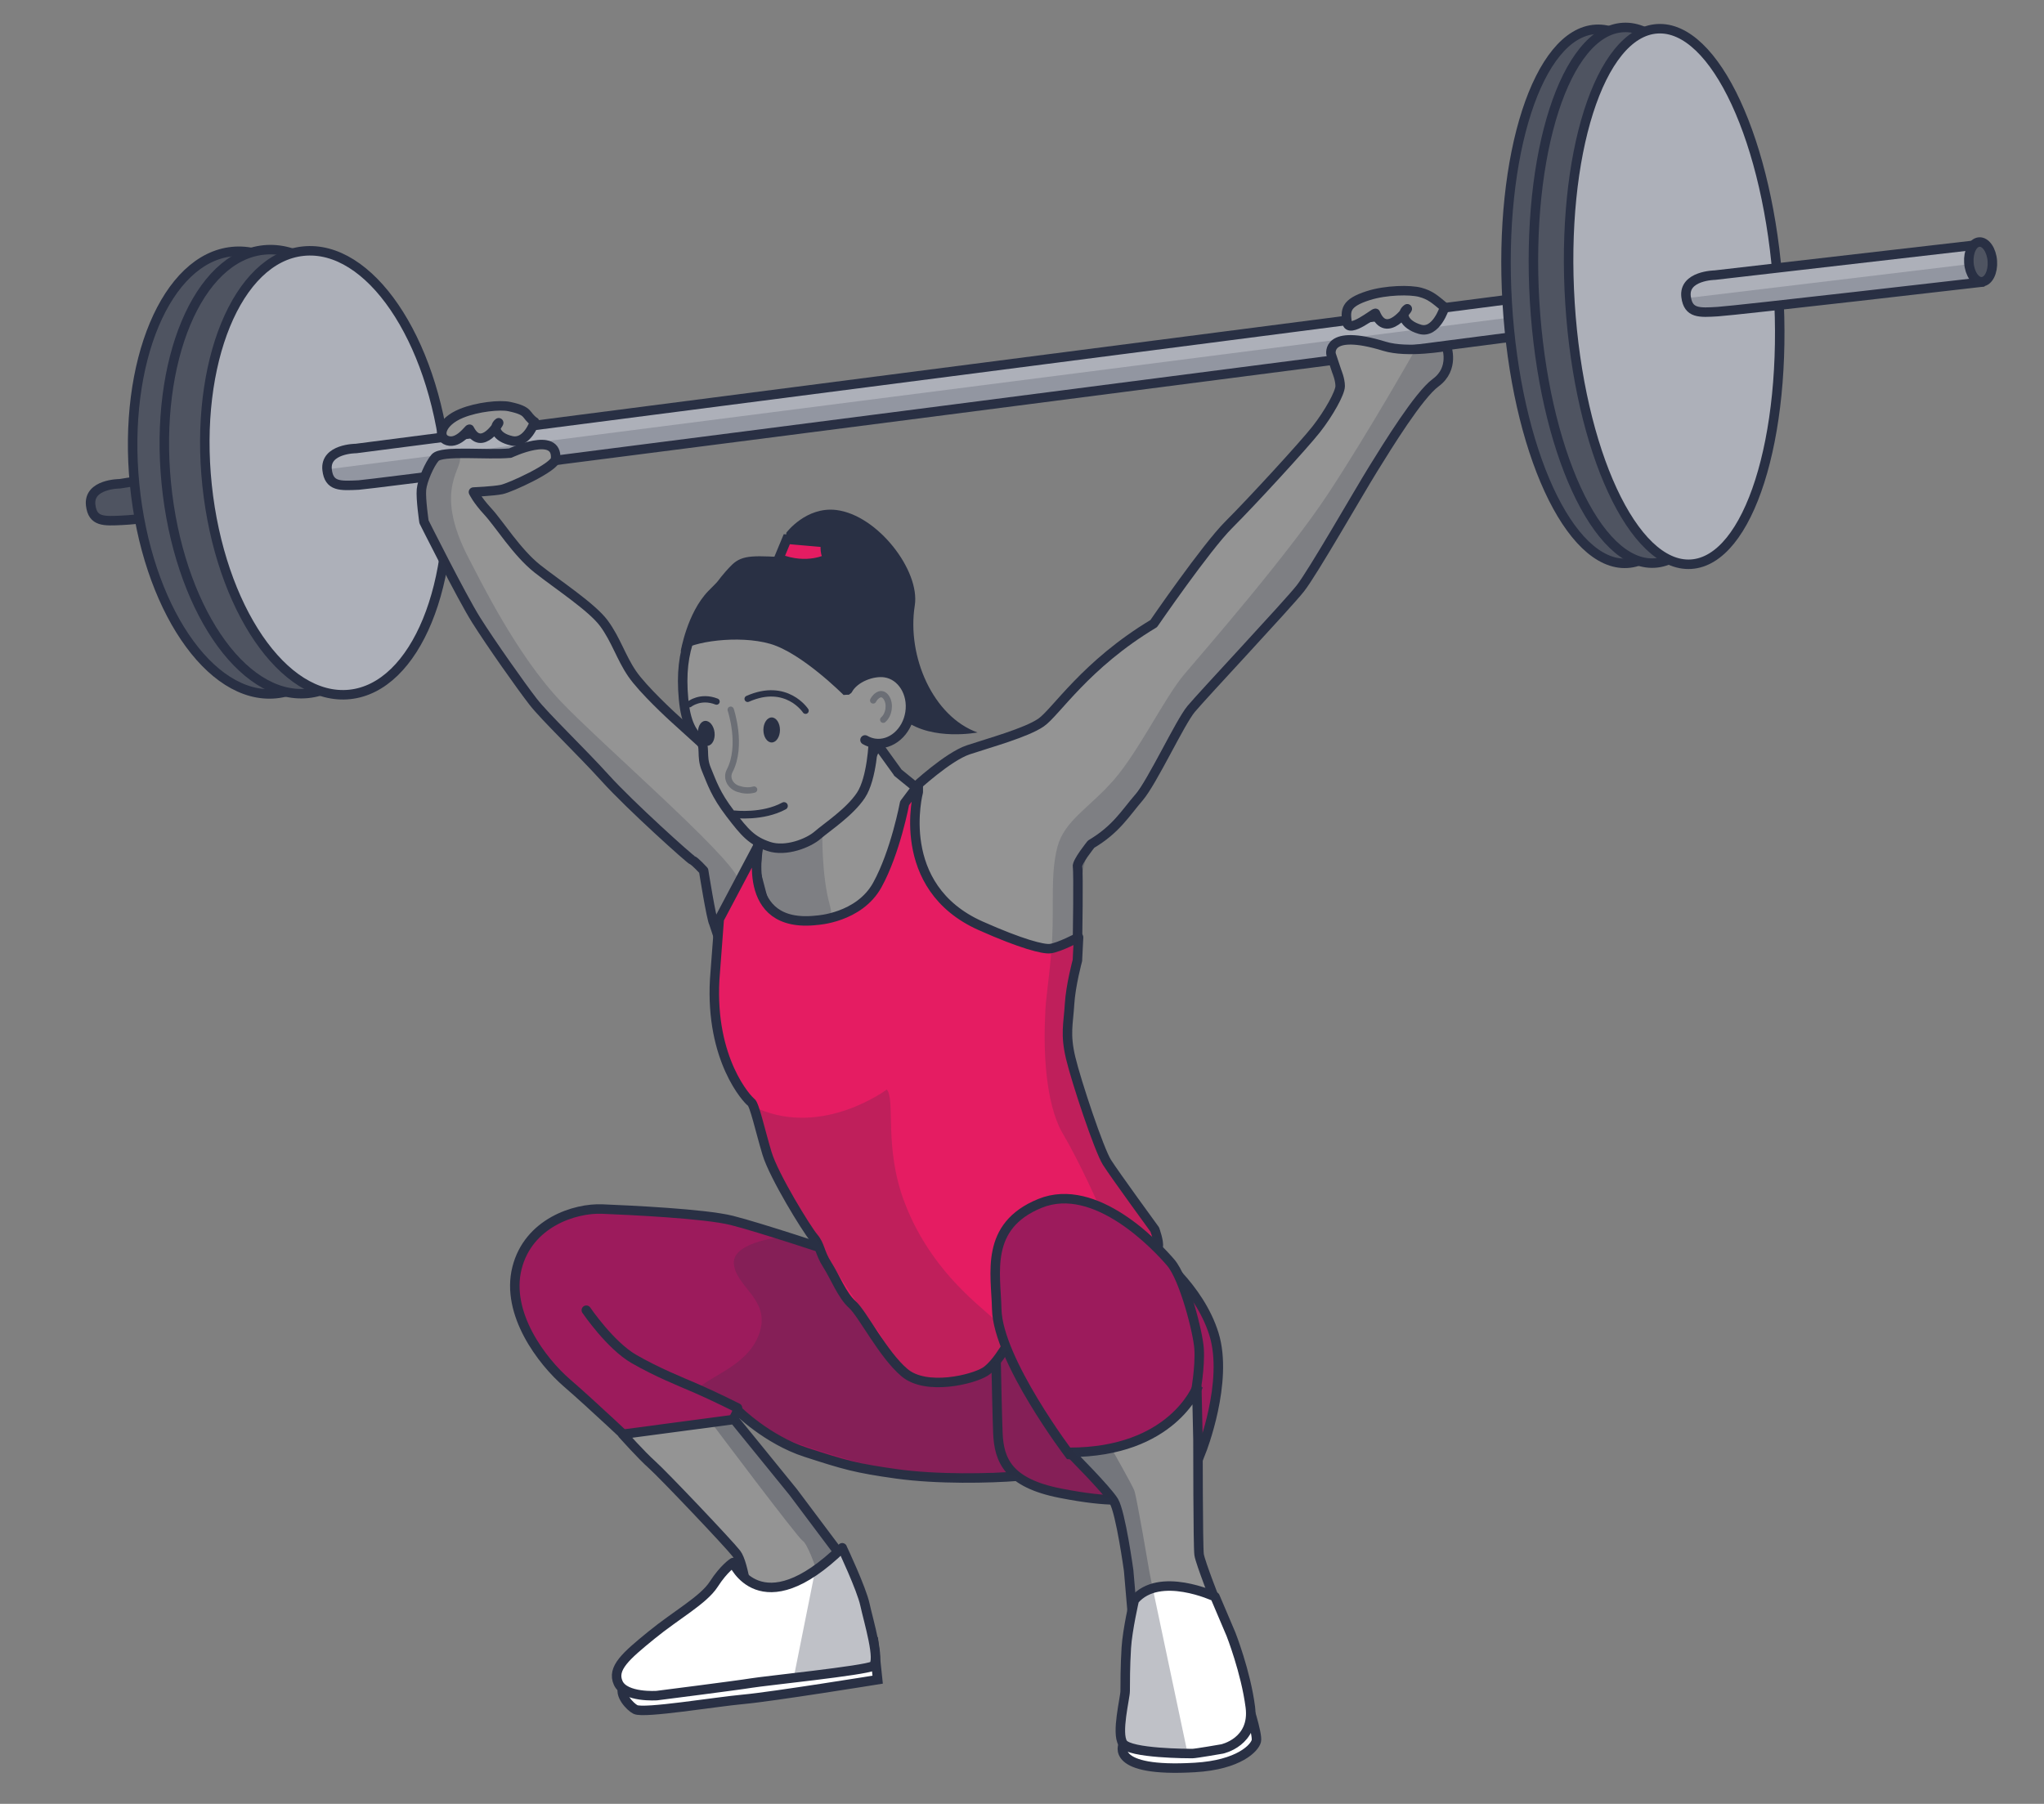 <?xml version="1.0" encoding="UTF-8"?><svg id="Computer" xmlns="http://www.w3.org/2000/svg" viewBox="0 0 323.23 285.32"><rect x="0" y="0" width="323.23" height="285.32" fill="#808080" stroke="none"/><defs><style>.cls-1,.cls-2,.cls-3,.cls-4,.cls-5,.cls-6,.cls-7,.cls-8,.cls-9,.cls-10,.cls-11,.cls-12{stroke:#293044;}.cls-1,.cls-2,.cls-3,.cls-4,.cls-7,.cls-8,.cls-10,.cls-11,.cls-12{stroke-linecap:round;}.cls-1,.cls-4,.cls-8,.cls-10{fill:none;}.cls-1,.cls-5,.cls-6,.cls-7{stroke-linejoin:round;}.cls-2{fill:#9c1b5c;}.cls-2,.cls-3,.cls-4,.cls-5,.cls-6,.cls-7,.cls-9,.cls-11,.cls-12{stroke-width:1.5px;}.cls-2,.cls-3,.cls-4,.cls-8,.cls-9,.cls-10,.cls-11,.cls-12{stroke-miterlimit:10;}.cls-3{fill:#4f5461;}.cls-13,.cls-14,.cls-15{fill:#293044;}.cls-5,.cls-9{fill:#fff;}.cls-6{stroke-linecap:square;}.cls-6,.cls-11{fill:#e51c62;}.cls-14{opacity:.2;}.cls-7{fill:#949494;}.cls-8{stroke-width:1.2px;}.cls-10{opacity:.38;}.cls-15{opacity:.3;}.cls-12{fill:#adb0b9;}</style></defs><g><path class="cls-3" d="M23.19,75.84l-4.26,.68s-4.99,0-4.59,3.39c.31,2.65,2.06,2.53,4.99,2.39,2.97-.15,4.53-.55,4.53-.55l-.67-5.9Z"/><ellipse class="cls-3" cx="40.19" cy="74.75" rx="18.99" ry="35.13" transform="translate(-7.12 4.29) rotate(-5.61)"/><ellipse class="cls-3" cx="45.19" cy="74.61" rx="18.99" ry="35.24" transform="translate(-7.07 4.77) rotate(-5.61)"/><ellipse class="cls-12" cx="51.63" cy="74.78" rx="18.98" ry="35.25" transform="translate(-7.54 5.81) rotate(-6)"/><path class="cls-12" d="M239.49,47.25L56.32,70.94s-4.99,0-4.59,3.39c.31,2.65,2.06,2.53,4.99,2.39,2.97-.15,183.43-23.56,183.43-23.56l-.67-5.9Z"/><ellipse class="cls-3" cx="254.82" cy="46.86" rx="16.51" ry="42.3" transform="translate(-2.31 15.07) rotate(-3.37)"/><ellipse class="cls-3" cx="259.16" cy="46.7" rx="16.51" ry="42.43" transform="translate(-2.3 15.32) rotate(-3.37)"/><ellipse class="cls-12" cx="264.75" cy="46.89" rx="16.51" ry="42.43" transform="translate(-2.43 16.77) rotate(-3.61)"/><path class="cls-12" d="M312.26,38.78l-41.08,4.74s-4.99,.06-4.55,3.44c.35,2.64,2.09,2.51,5.02,2.33,2.97-.18,41.35-4.62,41.35-4.62l-.74-5.9Z"/><ellipse class="cls-3" cx="313.21" cy="41.42" rx="1.86" ry="3.15" transform="translate(-2.12 21.79) rotate(-3.97)"/></g><polygon class="cls-14" points="238.16 50.31 51.79 74.23 53.46 77.02 238.16 53.47 238.16 50.31"/><polygon class="cls-14" points="311.41 41.78 266.72 47.16 268.94 49.57 312.33 44.75 311.41 41.78"/><path class="cls-9" d="M178.03,273.64l-.4,2.29s-2.29,4.45,11.33,3.64c7-.42,9.44-3.1,9.71-4.18s-1.62-6.74-1.62-6.74l-19.01,4.99Z"/><path class="cls-9" d="M138.25,260.56l.54,5.12s-16.72,2.7-21.17,3.1-15.78,2.29-17.13,1.62c-.88-.44-2.7-2.43-1.89-3.64,.81-1.21,4.99-2.56,4.99-2.56l34.66-3.64Z"/><path class="cls-2" d="M116.63,223.07s-2.52,8.63-16.18,5.57c0,0-6.83-6.47-10.79-9.89-3.96-3.42-9.71-10.97-7.91-18.16,1.8-7.19,9.17-9.53,13.48-9.35,4.32,.18,16.18,.72,20.5,1.8s16.18,5.03,16.18,5.03l16,5.39,15.64,1.62,.54,24.63s1.44,3.42-3.06,3.78-12.77,.54-19.24-.36c-6.47-.9-8.27-1.44-14.38-3.42-6.11-1.98-10.79-6.65-10.79-6.65Z"/><path class="cls-7" d="M116.09,224.51l9.35,11.51,9.17,12.23s-9.35,8.09-10.07,7.73-6.11-1.8-6.11-1.8c0,0-.72-6.83-1.98-8.45s-11.51-12.41-13.31-14.02-4.67-4.85-4.67-4.85l17.62-2.34Z"/><path class="cls-2" d="M189.99,229.54s4.32-10.97,1.98-18.52c-2.34-7.55-9.35-12.77-9.35-12.77l7.37,31.28Z"/><path class="cls-2" d="M178.3,237.09s-2.34,.72-10.61-.9c-8.27-1.62-9.71-5.21-9.89-9.53-.18-4.32-.54-24.63-.54-24.63l6.83,1.08,8.81,23.37,5.39,10.61Z"/><path class="cls-7" d="M80.67,71.68s7.55-3.6,7.19,.9c-.11,1.35-7.19,4.58-8.54,4.85s-4.45,.4-4.45,.4c0,0,.54,1.21,2.29,3.1s4.58,6.47,7.82,9.03c3.24,2.56,8.63,6.07,10.52,8.63s2.7,5.39,4.45,7.96,6.47,6.88,6.47,6.88l7.28,6.61,12,7.69-2.29,25.62-8.5-1.21-2.02-6.07c-.4-.67-1.62-8.36-1.62-8.36,0,0-1.35-1.48-1.75-1.62s-9.84-8.63-13.75-12.95c-3.91-4.32-9.57-9.71-11.46-12.14s-6.74-9.3-9.03-12.95c-2.29-3.64-8.23-15.51-8.23-15.51,0,0-.54-3.64-.4-5.12,.13-1.38,1.28-4.04,2.16-5.03,1.08-1.21,8.27-.36,11.87-.72Z"/><path class="cls-13" d="M124.34,84.27s3.11-4.18,7.91-3.6c6.54,.8,13.28,9.59,12.41,15.1-1.28,8.08,2.9,17.57,9.92,20.09,0,0-7.07,1.37-11.46-1.89-7.28-5.39,.72-14.11-7.42-18.74-6.29-3.58-4.7-12.4-8.12-8.26-3.42,4.14-3.24-2.7-3.24-2.7Z"/><path class="cls-7" d="M141.99,122.2l-3.24-4.49s-3.96,8.63-7.37,10.61c-3.42,1.98-5.03,2.34-7.01,2.7s-4.32,0-4.32,0l-.54,6.83,2.88,10.97,15.64-.18,5.75-4.14,5.93-16-7.73-6.29Z"/><path class="cls-7" d="M228.74,54.78s1.35,3.51-1.71,5.75c-2.69,1.98-7.55,9.89-9.89,13.66-2.34,3.78-9.53,16.36-11.51,18.88s-15.46,16.9-17.26,19.06c-1.8,2.16-6.11,11.51-8.27,14.02s-3.6,5.03-7.55,7.37c0,0-2.34,2.88-2.16,3.6s0,11.87,0,11.87c0,0-7.19,3.96-13.48,.36s-11.87-8.99-12.41-12.41,.18-12.41,.18-12.41c0,0,5.21-4.85,8.45-5.93s9.17-2.7,11.51-4.32c2.34-1.62,7.01-9.17,17.8-15.64,0,0,8.27-12.05,11.87-15.64s11.87-12.59,13.84-15.1,3.78-5.75,3.78-6.83c0-1.08-.54-2.34-.54-2.34l-.9-2.7s-.9-4.14,8.45-1.26c3.63,1.12,9.8,0,9.8,0Z"/><path class="cls-6" d="M170.39,151.87s-1.08,3.96-1.26,7.01-.72,4.67,.18,8.45c.9,3.78,4.49,14.56,5.75,16.54s7.55,10.61,7.55,10.61c0,0,.72,1.98,.54,2.7s-9.35,4.14-11.51,5.39-10.79,6.65-11.15,7.73-2.7,5.39-4.67,6.65-9.35,3.06-12.77,.18c-3.42-2.88-6.65-9.35-8.27-10.79s-2.7-4.32-3.96-6.29-1.08-3.06-2.16-4.32-6.29-9.71-7.37-13.31c-1.08-3.6-1.98-7.73-2.52-8.09s-6.47-6.65-5.75-19.42l.72-9.53,6.47-12.23-.18,.36s-3.24,13.48,9.17,12.05c0,0,6.65-.36,9.53-5.57s4.32-12.95,4.32-12.95l2.16-2.88v1.13s-4,14.99,9.89,21.16c6.47,2.88,9.88,3.73,10.97,3.6,1.44-.18,4.49-1.8,4.49-1.8l-.18,3.6Z"/><path class="cls-7" d="M138.12,117.17s-.18,5.93-1.98,8.63-5.39,5.03-6.83,6.29-5.03,2.7-7.73,1.8-3.78-2.16-6.11-5.21-2.88-4.85-3.78-7.01,0-3.6-1.08-4.67-2.16-2.52-2.52-6.47,0-7.01,1.08-9.89c1.08-2.88,4.49-7.91,6.11-9.71,1.62-1.8,1.98-2.34,6.29-2.16s10.79,1.44,12.95,3.42,4.32,5.93,5.21,9.17c.9,3.24,.9,9.35,.54,10.61s-2.16,5.21-2.16,5.21Z"/><path class="cls-13" d="M133.4,109.93s-6.61-6.65-11.6-8.09-12.48-.35-14.16,1.21c0,0,1-6.08,4.36-9.56s5.02-4.5,7.19-4.96,9.88-1.37,12.89-.18,4.95,4.24,5.6,6.24,2.12,6.01,2.39,8.54c.27,2.53-.05,6.3-.05,6.3l-6.64,.5Z"/><path class="cls-11" d="M130.97,88.35s-3.27,1.8-7.82,0l1.27-3.06,6.18,.54s-.36,1.44,.36,2.52Z"/><path class="cls-7" d="M136.79,117.04c.45,.26,.96,.45,1.49,.53,2.64,.4,5.16-1.78,5.63-4.86,.47-3.08-1.3-5.91-3.94-6.31-1.98-.3-4.87,.79-5.9,2.69"/><path class="cls-10" d="M138.08,110.79c.29-.54,.73-.91,1.14-.98,.08-.01,.16-.02,.24,0,.36,.05,.61,.38,.73,.57,.31,.49,.42,1.15,.32,1.82-.1,.67-.41,1.27-.84,1.64"/><path class="cls-1" d="M127.39,112.42s-3.01-4.61-9.16-1.88"/><path class="cls-1" d="M109.02,111.39s1.74-1.42,4.29-.42"/><ellipse class="cls-13" cx="122.03" cy="115.46" rx="1.31" ry="1.98"/><ellipse class="cls-13" cx="111.69" cy="116" rx="1.31" ry="1.98" transform="translate(-12.66 13.69) rotate(-6.64)"/><path class="cls-10" d="M115.55,112.26s1.92,5.66-.17,9.68c-.57,1.09,.06,2.39,1.31,2.82,.76,.26,1.64,.38,2.56,.13"/><path class="cls-8" d="M116.2,128.8s4.39,.52,7.78-1.32"/><path class="cls-7" d="M228.44,48.62s-1.31,4.24-3.92,3.46c-2.61-.77-3.04-2.54-1.98-3.24,.2-.13-3.29,4.93-5.03,.72-.07-.17-4.24,3.3-4.49,1.44s-.36-3.06,3.35-4.24c2.81-.9,6.66-.95,8.23-.52s2.25,1.04,3.86,2.38Z"/><path class="cls-7" d="M84.54,66.73s-1.15,3.52-3.62,2.99-3-2.14-2.06-2.85c.18-.14-2.69,4.8-4.61,1.02-.08-.15-1.67,2.35-3.47,1.81-1.67-.5-1.14-2.96,2.2-4.32,2.53-1.03,6.1-1.39,7.57-1.07,3.35,.72,2.39,1.3,3.98,2.43Z"/><path class="cls-2" d="M189.09,220.19s-2.88,7.01-9.35,8.63-10.61,1.26-10.61,1.26c0,0-11.33-14.92-11.51-23.01-.12-5.62-1.98-13.13,6.83-16.72,8.81-3.6,18.52,6.83,20.68,9.35s4.34,11.15,4.49,13.66c.18,2.88-.54,6.83-.54,6.83Z"/><path class="cls-7" d="M189.27,219.47s-3.96,10.25-20.14,10.25c0,0,5.93,5.93,7.01,7.73s2.34,10.97,2.34,10.97l.54,6.29,13.48-.72s-2.7-6.83-2.88-8.09-.18-18.16-.18-18.16l-.18-8.27Z"/><path class="cls-5" d="M193.23,276.65s5.21-1.08,4.49-6.65-3.06-11.51-3.06-11.51l-2.52-5.93s-8.81-4.14-12.77,.54c0,0-1.08,4.67-1.26,7.55s-.18,5.75-.18,6.83-1.44,6.65-.36,8.27,10.43,1.62,10.97,1.62,4.67-.72,4.67-.72Z"/><path class="cls-5" d="M133.18,244.82s3.06,6.47,3.6,8.99,2.52,8.99,1.26,9.71-17.08,2.34-19.24,2.7-14.92,1.98-14.92,1.98c0,0-5.03,.36-6.11-1.98s1.26-4.32,5.21-7.55c3.96-3.24,8.27-5.57,9.89-8.09s3.06-3.42,3.06-3.42c0,0,4.32,10.25,17.26-2.34Z"/><path class="cls-4" d="M92.72,207.24s3.78,5.57,7.55,7.73c3.78,2.16,7.01,3.42,9.89,4.67s6.47,3.06,6.47,3.06"/><path class="cls-14" d="M124.39,195.56s-8.62,.7-8.34,4.31c.28,3.62,5.56,5.56,4.17,10.57s-6.84,6.78-9.32,8.76c-.7,.56,7.65,5.29,10.71,7.23s21.97,7.51,26.98,7.51c5.01,0,9.04-2.36,12.93,.14,3.89,2.5,14.88,2.92,14.88,2.92,0,0-10.85-11.54-13.07-15.99-1.05-2.11-3.67-7.87-4.17-7.37-.28,.28-3.48,3.76-6.95,4.59-5.42,1.3-7.65,.83-11.82-3.89s-8.82-11.69-9.32-13.63c-1.11-4.31-6.68-5.15-6.68-5.15Z"/><path class="cls-15" d="M112.71,225.32s13.35,17.8,14.19,18.36,2.09,4.31,2.09,4.31l-3.48,17.39,13.21-1.81-1.67-10.29-3.89-8.07-16.97-20.72-3.48,.83Z"/><path class="cls-15" d="M175.85,229.26s3.15,5.56,3.52,6.49,2.41,12.98,2.41,12.98l.37,1.85,5.56,26.33s-9.36-.09-10.2-.93c-.37-.37,1.48-22.25,1.48-22.25l-.37-7.42-2.41-9.27-6.31-7.05,5.93-.74Z"/><path class="cls-14" d="M140.24,172.33s-10.01,7.51-20.31,3.06c0,0,.83,6.12,1.95,8.62,1.11,2.5,13.91,23.09,16.41,25.87s2.01,6.45,7.23,8.07c8.07,2.5,15.02-2.78,12.8-8.07-.69-1.64-10.57-7.23-15.3-19.75-3.27-8.66-1.39-16.13-2.78-17.8Z"/><path class="cls-14" d="M223.69,55.51s-7.23,12.8-13.63,22.53c-6.4,9.74-19.75,25.03-22.81,28.65-3.06,3.62-7.23,12.24-11.13,16.69s-7.79,6.4-8.9,10.57-.56,9.18-.83,14.46c-.28,5.29-1.11,9.74-1.11,12.24-.28,5.29,0,13.91,2.78,18.64,2.78,4.73,5.84,11.68,5.84,11.68l10.01,5.29s-7.23-9.18-8.9-13.91-7.22-12.37-5.84-19.19c2.23-11.03,.19-26.05,3.89-29.76,9.13-9.13,13.39-20.4,17.25-24.11,19.29-18.54,19.71-23.85,21.14-26.33,8.9-15.39,14.19-20.12,15.58-22.62,1.39-2.5,1.76-3.52,2.04-5.19s-2.78-.19-5.38,.37Z"/><path class="cls-14" d="M116.69,138.95c-1.48-3.89-21.69-21.36-28-28-7.05-7.42-12.8-19.29-14.46-22.44-6.17-11.65-.39-14.67-1.67-16.5-2.6-3.71-5.38,4.27-5.38,4.27,0,0-2.23,4.82,4.82,15.95,3.47,5.47,12.24,21.14,24.11,30.78,1.68,1.36,14.65,14.65,14.65,14.65l2.23,8.9,2.97-5.38,.74-2.23Z"/><path class="cls-14" d="M130.05,131.44s-.19,6.95,1.21,11.87c1.11,3.92-3.52,2.97-6.95,1.95-2.6-.77-4.64-5.19-4.64-5.19l.65-6.12s6.95,2.5,9.74-2.5Z"/></svg>